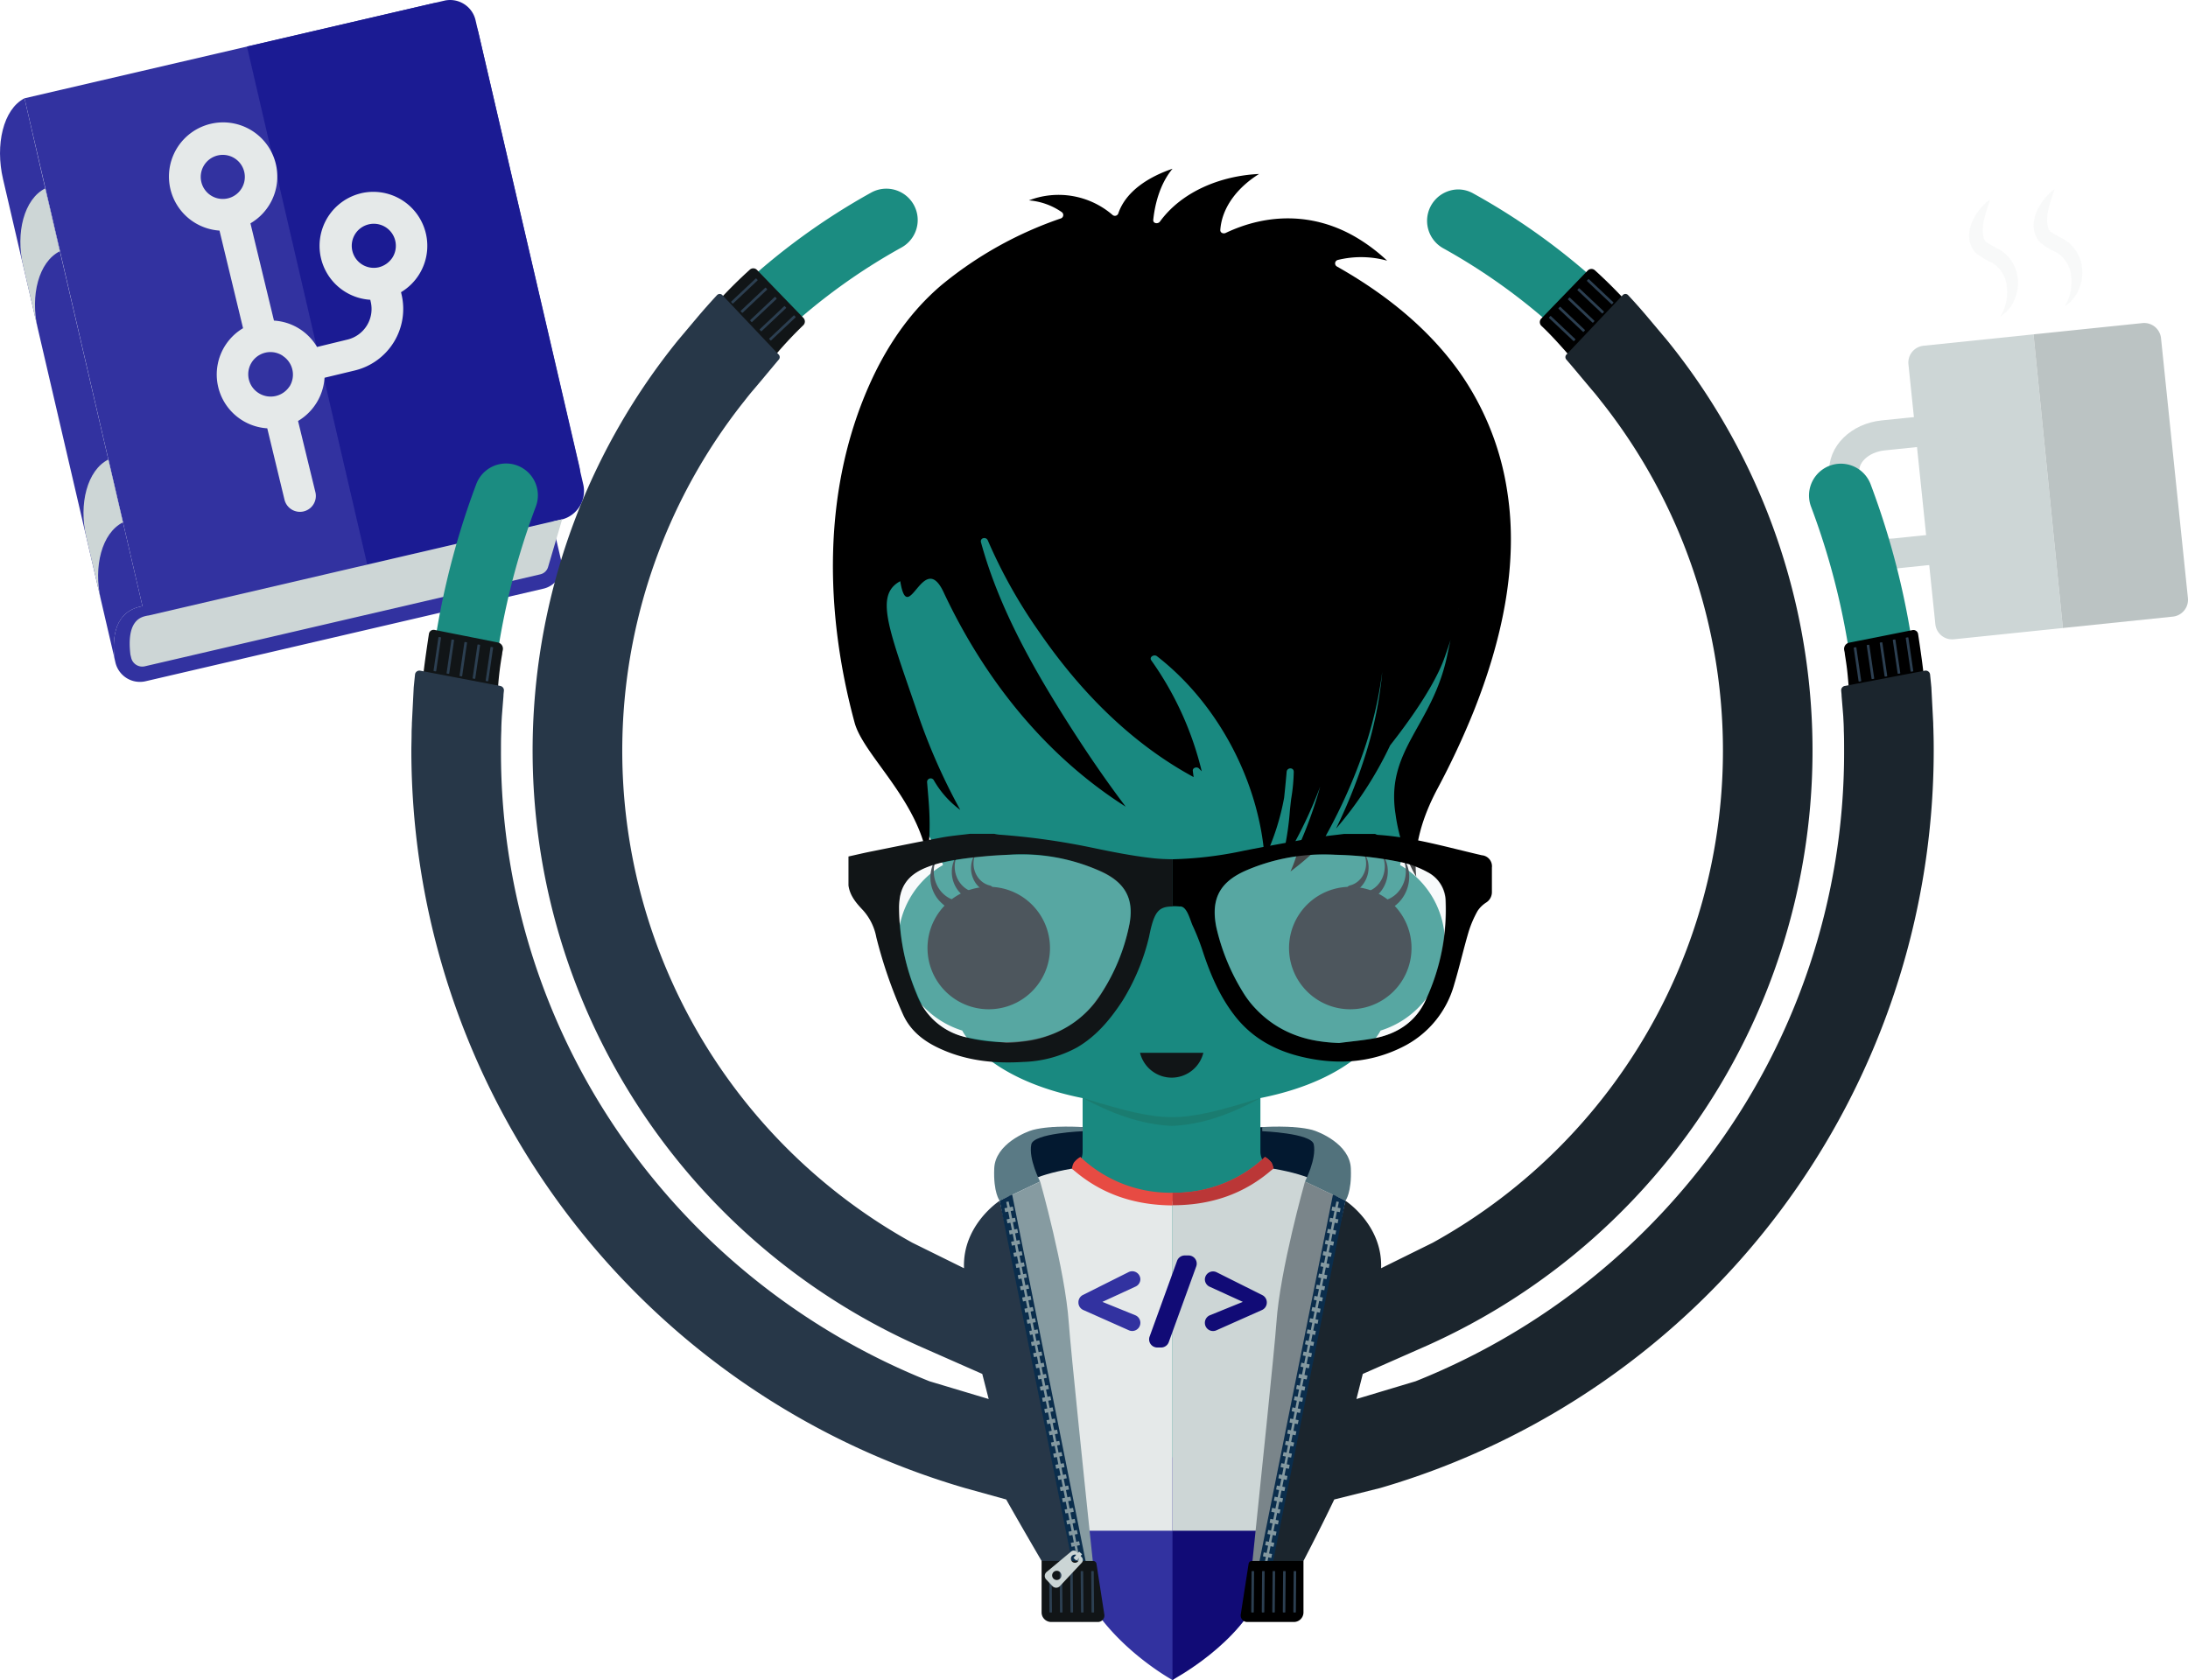 <svg xmlns="http://www.w3.org/2000/svg" xmlns:xlink="http://www.w3.org/1999/xlink" viewBox="0 0 535.89 411.59"><defs><style>.cls-1,.cls-6{fill:none;}.cls-2{clip-path:url(#clip-path);}.cls-3{clip-path:url(#clip-path-2);}.cls-4{fill:#cdd6d6;}.cls-5{fill:#bbc3c3;}.cls-6{stroke:#cdd6d6;stroke-miterlimit:10;stroke-width:7.38px;}.cls-7{fill:#3232a0;}.cls-8{fill:#1b1b93;}.cls-9{fill:#e5e9e9;}.cls-10{fill:#1b8c81;}.cls-11{fill:#111517;}.cls-12{fill:#2c3f51;}.cls-13{fill:#384875;}.cls-14{fill:#110b76;}.cls-15{fill:#031930;}.cls-16{fill:#198980;}.cls-17{fill:#ddd7c6;}.cls-18{fill:#fff;}.cls-19{fill:#0b161e;}.cls-20{fill:#1a7c70;}.cls-21{fill:#5a7a85;}.cls-22{fill:#e74b43;}.cls-23{fill:#198b80;}.cls-24{fill:#273748;}.cls-25{fill:#869ba1;}.cls-26{fill:#0a2d4c;}.cls-27{fill:#8499a0;}.cls-28{fill:#52727c;}.cls-29{fill:#1b252d;}.cls-30{fill:#7a858a;}.cls-31{fill:#2f3f35;}.cls-32{fill:#bb3737;}.cls-33{fill:#cbd5d5;}.cls-34{fill:#e7edf0;opacity:0.3;}.cls-35{opacity:0.26;}.cls-36{clip-path:url(#clip-path-3);}.cls-37{clip-path:url(#clip-path-4);}</style><clipPath id="clip-path"><rect class="cls-1" x="-1761.75" y="455.46" width="1923.19" height="828.4"></rect></clipPath><clipPath id="clip-path-2"><rect class="cls-1" x="-2613.82" y="434.9" width="1814.76" height="769.93" transform="translate(-3412.87 1639.72) rotate(180)"></rect></clipPath><clipPath id="clip-path-3"><rect class="cls-1" x="737.68" y="-177.44" width="383.68" height="383.68"></rect></clipPath><clipPath id="clip-path-4"><rect class="cls-1" x="1112.81" y="-177.44" width="583.08" height="383.68"></rect></clipPath><image id="image" width="3036" height="778"></image></defs><g id="Panel_Backgrounds" data-name="Panel Backgrounds"><g class="cls-2"><g class="cls-3"><image width="5000" height="3000" transform="translate(-1877.58 246.48) scale(0.41 0.41)"></image></g></g></g><g id="Learn_Git" data-name="Learn Git"><path class="cls-4" d="M471.11,84.7l26.94-2.79,7.19,71.94-26.68,2.76a4.14,4.14,0,0,1-4.55-3.7l-6.59-63.66A4.14,4.14,0,0,1,471.11,84.7Z"></path><path class="cls-5" d="M524.73,79.15a4.15,4.15,0,0,1,4.55,3.69l6.59,63.67a4.15,4.15,0,0,1-3.7,4.55l-26.93,2.79-7.19-71.94Z"></path><path class="cls-6" d="M479,104.83l-17.81,1.84c-5.69.59-9.93,4.72-9.46,9.23l1.3,12.58c.47,4.51,5.46,7.69,11.15,7.1L482,133.73"></path><path class="cls-7" d="M117.2,8.08l24.68,106.11a9.18,9.18,0,0,1-6.86,11l-.38.09,2.79,12a5.77,5.77,0,0,1-4.32,6.93L35.65,166.89a6.16,6.16,0,0,1-7.38-4.6l-.21-.91c-.63-5.2,0-11.67,6.83-12.88L6,24.08,105.66.9A9.6,9.6,0,0,1,117.2,8.08Z"></path><path class="cls-8" d="M60.49,11.4,89.94,138.29l47.54-11a7.19,7.19,0,0,0,5.37-8.63L116.47,4.94A6.39,6.39,0,0,0,108.8.17Z"></path><path class="cls-7" d="M.74,43.86,28.07,161.39c-.64-5.22,0-11.68,6.82-12.89L10.05,41.7,6,24.08C.77,26.75-1.21,35.49.74,43.86Z"></path><path class="cls-4" d="M35.47,163.23a2.79,2.79,0,0,1-3.34-2.09l-.19-.78c-1-8.35,2.55-9.17,3.88-9.48l.4-.08.11,0L137.69,127.2l-3.45,11.7a2.6,2.6,0,0,1-1.91,1.8Z"></path><path class="cls-4" d="M26.54,112.57c-5.2,2.59-7.28,10.93-5.43,18.88l3.58,15.39c-1.85-8,.23-16.28,5.43-18.88"></path><path class="cls-4" d="M11.08,46.15C5.88,48.75,3.8,57.09,5.65,65L9.23,80.43c-1.85-8,.23-16.29,5.43-18.88"></path><path class="cls-9" d="M88.38,47.36a13.24,13.24,0,0,0,2.31,26.08l.1.45a7.71,7.71,0,0,1-5.7,9.3h0L77.65,85A13.17,13.17,0,0,0,67.1,78.54L61.34,54.71a13.27,13.27,0,1,0-7.58,1.78L59.53,80.4a13.21,13.21,0,0,0,5.93,24.53l4.22,17.48a3.89,3.89,0,0,0,7.57-1.83h0L73,103.13a13.33,13.33,0,0,0,6.49-10.59l7.4-1.78a15.51,15.51,0,0,0,11.44-18.7l-.11-.48a13.23,13.23,0,0,0-9.87-24.22ZM49.31,44.58a5.4,5.4,0,1,1,2.38,3.33A5.4,5.4,0,0,1,49.31,44.58ZM71,94.54l0,.07h-.06a5.51,5.51,0,0,1-7.54,1.72,5.44,5.44,0,0,1,5.68-9.28l.09,0,0,.08A5.48,5.48,0,0,1,71,94.54ZM96.18,63a5.6,5.6,0,0,1-3.42,2.48A5.4,5.4,0,1,1,96.18,63Z"></path><path class="cls-10" d="M131.25,124.06a7.79,7.79,0,0,0-14.61-5.44,193.51,193.51,0,0,0-11.38,48.61c5,1.58,10.59,3.3,15.21,4.68A178.27,178.27,0,0,1,131.25,124.06Z"></path><path class="cls-11" d="M123,160.18c0-.33.1-.66.16-1a1.56,1.56,0,0,0-1.23-1.79l-15.51-3.08a1.16,1.16,0,0,0-1.37,1c-.33,2.14-1,6.66-1.3,9.33L122,168.1A74.86,74.86,0,0,1,123,160.18Z"></path><rect class="cls-12" x="106.8" y="156.04" width="0.65" height="8.44" rx="0.11" transform="translate(24.3 -13.81) rotate(8.32)"></rect><rect class="cls-12" x="109.99" y="156.64" width="0.65" height="8.44" rx="0.11" transform="translate(24.42 -14.26) rotate(8.32)"></rect><rect class="cls-12" x="113.17" y="157.26" width="0.65" height="8.44" rx="0.11" transform="translate(24.54 -14.72) rotate(8.32)"></rect><rect class="cls-12" x="116.36" y="157.86" width="0.65" height="8.44" rx="0.11" transform="translate(24.67 -15.17) rotate(8.32)"></rect><rect class="cls-12" x="119.55" y="158.47" width="0.65" height="8.44" rx="0.11" transform="translate(24.79 -15.63) rotate(8.32)"></rect><path class="cls-13" d="M187.61,83.25v0a.31.31,0,0,1,0-.44l5.68-5.36a.31.31,0,0,1,.44,0l0,0c.12.13.11.33.18.44l-5.68,5.36C187.93,83.38,187.73,83.38,187.61,83.25Z"></path><path class="cls-10" d="M220.8,60.63a7.68,7.68,0,0,0-7.43-13.45,163.06,163.06,0,0,0-32.53,23.73l11.47,10.3A146.8,146.8,0,0,1,220.8,60.63Z"></path><path class="cls-11" d="M196.77,77.88l-11.4-11.79a1.25,1.25,0,0,0-1.75,0c-2.31,2.09-4.58,4.31-6.82,6.7l13.27,14a94.92,94.92,0,0,1,6.65-7.09A1.27,1.27,0,0,0,196.77,77.88Z"></path><rect class="cls-12" x="191.29" y="76.13" width="0.65" height="8.44" rx="0.11" transform="translate(264.67 274.86) rotate(-133.33)"></rect><rect class="cls-12" x="188.96" y="73.86" width="0.65" height="8.44" rx="0.11" transform="translate(262.39 269.34) rotate(-133.33)"></rect><rect class="cls-12" x="186.63" y="71.6" width="0.65" height="8.44" rx="0.11" transform="translate(260.11 263.84) rotate(-133.33)"></rect><rect class="cls-12" x="184.3" y="69.34" width="0.65" height="8.44" rx="0.11" transform="translate(257.83 258.33) rotate(-133.33)"></rect><rect class="cls-12" x="181.98" y="67.08" width="0.65" height="8.44" rx="0.11" transform="translate(255.55 252.83) rotate(-133.33)"></rect><path class="cls-7" d="M287.17,343.54H254.7l10.49,45.92c6.9,13.79,21.53,21.84,22,22.13A160.48,160.48,0,0,0,307.8,391l11.86-47.43Z"></path><path class="cls-14" d="M287.17,343.54v68c.45-.29,16.7-8.89,22-22.13l10.49-45.92Z"></path><polygon class="cls-15" points="316.52 276.18 323.69 278.41 329.11 293.08 304.49 293.08 304.49 276.1 316.52 276.18"></polygon><polygon class="cls-15" points="257.84 276.18 250.67 278.41 245.25 293.08 269.87 293.08 269.87 276.1 257.84 276.18"></polygon><polygon class="cls-15" points="269.87 276.1 269.87 293.08 287.17 293.08 287.17 275.98 269.87 276.1"></polygon><path class="cls-16" d="M342.91,211.92s10.93-47.23,15.68-53.14L341.15,127.9l-108,1.45-26.63,14.09,9.61,39.49c.27,1.84,14.6,26.94,14.81,29a22,22,0,0,0-11,19.32,22.39,22.39,0,0,0,15.74,21.22s5.62,11.79,29.48,16.54v13.11a4.7,4.7,0,0,1-4.7,4.7l-6.07,1.59-6.26,33.44,2.15,2.89,14.6,16.44L279.54,357h14.8l14.59-15.87,5.4-6.35,4.81-20.09,6.59-23-12.33-4.95a4.69,4.69,0,0,1-4.7-4.7V269c23.82-4.75,29.43-16.53,29.43-16.53a22.4,22.4,0,0,0,15.76-21.22A22,22,0,0,0,342.91,211.92Z"></path><path class="cls-17" d="M355.57,198.28h0Z"></path><path class="cls-18" d="M248.21,210.39s0,0,0,0v.09l0,.14v0C248.23,210.52,248.22,210.46,248.21,210.39Z"></path><path class="cls-16" d="M320.11,221.64a15,15,0,1,1-4.39,10.61A15,15,0,0,1,320.11,221.64Z"></path><path class="cls-16" d="M252.77,242.86a15,15,0,1,1,4.39-10.61A15,15,0,0,1,252.77,242.86Z"></path><path class="cls-19" d="M330.72,247.25a15,15,0,1,0-10.61-4.39A14.95,14.95,0,0,0,330.72,247.25Z"></path><path class="cls-19" d="M242.16,217.25a15,15,0,1,0,10.61,4.39A14.95,14.95,0,0,0,242.16,217.25Z"></path><path class="cls-19" d="M239.3,208.55c-2,3.12-.36,7.58,3.2,8.39a.93.93,0,0,1,.67,1.15c-.71,1.84-3.18-.51-3.86-1.29a6.47,6.47,0,0,1,0-8.25Z"></path><path class="cls-19" d="M234.83,208.85c-2.31,3.6-.42,8.76,3.7,9.69a1.11,1.11,0,0,1,.78,1.34c-.82,2.13-3.68-.59-4.47-1.5a7.46,7.46,0,0,1,0-9.53Z"></path><path class="cls-19" d="M229.84,209.51c-2.63,4.13-.47,10,4.24,11.1a1.25,1.25,0,0,1,.89,1.53c-.91,2.44-4.24-.68-5.12-1.71a8.54,8.54,0,0,1,0-10.92Z"></path><path class="cls-1" d="M225.64,256c-3-6.09-3.48-12.37-3.82-18.75C227.66,238.35,230,249.84,225.64,256Z"></path><path class="cls-1" d="M225.64,256c-3-6.09-3.48-12.37-3.82-18.75C227.66,238.35,230,249.84,225.64,256Z"></path><path class="cls-19" d="M333.73,208.55c2.82,3.11,1.39,8.61-2.57,10.16a.94.94,0,1,1-.64-1.77c3.56-.81,5.2-5.27,3.21-8.39Z"></path><path class="cls-19" d="M338.2,208.85c3.27,3.58,1.61,10-3,11.75a1.1,1.1,0,1,1-.74-2.06c4.12-.93,6-6.09,3.71-9.69Z"></path><path class="cls-19" d="M343.18,209.51c3.77,4.22,1.84,11.36-3.4,13.45a1.24,1.24,0,0,1-1.65-.62,1.26,1.26,0,0,1,.81-1.73c4.72-1.06,6.88-7,4.24-11.1Z"></path><path class="cls-20" d="M265.22,269c20.33,6.15,23.13,6.29,43.48,0-6.72,3.66-13.95,6.54-21.74,6.82-7.78-.35-15-3.2-21.74-6.81Z"></path><path class="cls-9" d="M262.48,286.3c-19,3.26-15.55,10.51-15.55,10.51L263.05,375h24.12V294.27l-.78.08C278,295.16,262.48,286.3,262.48,286.3Z"></path><path class="cls-21" d="M252.59,280.34c.57-2.74,12.63-3.22,12.63-3.22v-1s-7.46-.56-12.23.68c-1.56.4-9.23,3.44-9.48,9.42s1.33,7.93,1.33,7.93l9.9-4.7S251.86,283.92,252.59,280.34Z"></path><path d="M369.18,120.54a68.45,68.45,0,0,0-11.51-29.09c-7.8-11.08-18.52-19.55-30.24-26.17a.87.87,0,0,1,.21-1.59,23.87,23.87,0,0,1,12.1.17,42.47,42.47,0,0,0-7.94-5.92c-10-5.73-21.21-5.81-31.61-.87-.54.25-1.36,0-1.31-.76.44-5.86,4.62-10.67,9.5-13.69-9.21.41-18.85,4.2-24.29,11.67-.45.62-1.72.51-1.63-.44.45-4.31,1.85-9.09,4.72-12.51-5.6,1.89-11.37,5.37-13.27,10.9a.88.88,0,0,1-1.45.39A20.23,20.23,0,0,0,252,49.09a16.33,16.33,0,0,1,8,2.84.88.88,0,0,1-.21,1.59,93.37,93.37,0,0,0-29.17,16.29c-7.83,6.64-13.56,15.16-17.71,24.51-11.53,25.92-10.91,55.74-3.6,82.71,2.14,7.93,15.54,18.83,17.86,33.5,1-8.71.31-13.51-.11-19a.88.88,0,0,1,1.62-.44,23.4,23.4,0,0,0,6.51,7.32,147,147,0,0,1-10.81-24.77c-6.87-20-10.09-27.92-3.89-31.26.74-.39-.13-.84,0,0h0c1.92,11.71,5.62-8,10.63,2.72,9.94,21.18,24.78,39.94,44.59,52.52-4.75-6.27-9.21-12.8-13.44-19.41-9-14.09-17.57-29.11-22-45.34-.31-1.11,1.27-1.48,1.68-.46a124.53,124.53,0,0,0,12.57,22.4c9.89,14.39,22.39,27.2,37.83,35.56-.07-.5-.14-1-.2-1.51-.11-.79,1-1.1,1.48-.62l.7.71A78.61,78.61,0,0,0,282,161.81c-.64-.87.66-1.6,1.37-1.05,14.93,11.58,25,30.67,26.37,49.5a59.68,59.68,0,0,0,4.77-14.82c.23-2.11.43-4.23.62-6.36.09-1.1,1.75-1.14,1.74,0a44.28,44.28,0,0,1-.64,6.67c-.11.91-.2,1.8-.3,2.71a70.18,70.18,0,0,1-1.37,9.66l2.19-1.1a108.51,108.51,0,0,0,6.58-14.28A105.19,105.19,0,0,1,318,207.49a.82.82,0,0,1,0,.49,34.27,34.27,0,0,1-1.94,5.52,69.33,69.33,0,0,0,8-7,11.28,11.28,0,0,1,.95-2.28,131.29,131.29,0,0,0,8.89-19.94,99.24,99.24,0,0,0,4.65-19.73,97.87,97.87,0,0,1-4,20A130.26,130.26,0,0,1,327.22,203a90.54,90.54,0,0,0,13.23-20.35c.16-.33,10.07-12.33,13.34-21.51,2.7-7.59,3.12-10,3.39-12.18-.24,2.19-1.07,3.57-2.71,11.51-3.57,17.34-15.17,23.2-12.67,39,.62,4.72,2.48,11.12,5.07,15.31-.78-7.46,1.62-14.78,5.1-21.38a195.22,195.22,0,0,0,9-19.22C367.65,157.37,372,138.7,369.18,120.54Z"></path><path class="cls-22" d="M311.42,284.84a5.15,5.15,0,0,0-1.6-1.41,32,32,0,0,1-22.62,8.76h0a32,32,0,0,1-22.59-8.76,5.23,5.23,0,0,0-1.61,1.41,3.91,3.91,0,0,0-.45,1.46c7.19,6.38,15.54,8.94,24.65,9h0c9.11,0,17.47-2.58,24.67-9A3.79,3.79,0,0,0,311.42,284.84Z"></path><path class="cls-10" d="M118.36,183.49c0-1.32,0-2.64,0-4H103.79c0,1.31-.06,2.63-.06,4a182.83,182.83,0,0,0,151,180V348.66A168.23,168.23,0,0,1,118.36,183.49Z"></path><path class="cls-10" d="M235.26,313.84A140.06,140.06,0,0,1,180.15,92.46H161.52a154.68,154.68,0,0,0,88.36,241.32Z"></path><path class="cls-23" d="M119.1,183.9c0-2.92.08-5.81.23-8.69l-14.65-2.59c-.22,3.73-.34,7.49-.34,11.28A184.54,184.54,0,0,0,240.58,362V346.67A169.81,169.81,0,0,1,119.1,183.9Z"></path><path class="cls-24" d="M236.11,310.69l-12.66-6.25A137.74,137.74,0,0,1,182,98.62l.19-.23c.78-1,1.56-2,2.36-2.91l2.19-2.6c1.26-1.52,2.63-3.15,4-4.79a.89.89,0,0,0,0-1.2l-13.82-14.6a.9.9,0,0,0-1.3,0c-1.63,1.76-3.26,3.59-4.89,5.52l-4.55,5.41-.24.29a159.71,159.71,0,0,0,59,246.17l15.64,6.9,1.57,6.15-14.5-4.35a167.83,167.83,0,0,1-71.28-54.19A164.67,164.67,0,0,1,122.7,183.9c0-1.61,0-3.25.08-4.92,0-1.18.07-2.38.14-3.58l.39-4.88c0-.47.07-.91.11-1.33a1.07,1.07,0,0,0-.87-1.14l-19.64-3.75a1.07,1.07,0,0,0-1.26.95c-.1.92-.2,1.94-.32,3.13l-.45,8.77c0,.79-.07,1.59-.07,2.37,0,1.46-.06,2.92-.06,4.38A188.33,188.33,0,0,0,236.28,364.52l10.16,2.82c3.44,6.12,8.67,15.05,8.67,15.05l11.39,5.14-21.66-93.37S235.68,300.08,236.11,310.69Z"></path><path class="cls-25" d="M261.77,324.05c-.89-13-7-34.59-7-34.59l-9.9,4.7,6.08,19.51,12.63,72.12H268C265.84,365.31,262.2,330.26,261.77,324.05Z"></path><polygon class="cls-26" points="247.9 292.64 244.84 294.16 262.65 383.03 266.01 383.03 247.9 292.64"></polygon><polygon class="cls-27" points="264.33 381.4 264.14 380.44 263.78 378.67 263.59 377.71 263.24 375.93 263.05 374.96 262.7 373.2 262.51 372.23 262.17 370.53 261.98 369.56 261.62 367.76 261.43 366.8 261.08 365.03 260.89 364.07 260.53 362.29 260.34 361.32 259.99 359.56 259.8 358.59 259.45 356.82 259.26 355.86 258.91 354.09 258.72 353.13 258.37 351.35 258.19 350.38 257.83 348.62 257.63 347.65 257.28 345.88 257.09 344.92 256.74 343.14 256.55 342.19 256.2 340.41 256.01 339.45 255.66 337.68 255.47 336.72 255.12 334.95 254.92 333.98 254.57 332.2 254.38 331.24 254.03 329.47 253.84 328.5 253.5 326.8 253.32 325.83 252.96 324.04 252.77 323.08 252.42 321.31 252.23 320.34 251.88 318.56 251.69 317.61 251.33 315.83 251.14 314.87 250.79 313.1 250.6 312.14 250.25 310.36 250.06 309.39 249.71 307.63 249.52 306.66 249.17 304.89 248.97 303.93 248.62 302.15 248.43 301.2 248.08 299.42 247.89 298.46 247.54 296.69 247.04 294.33 246.44 294.45 246.93 296.81 247.28 298.58 247.47 299.54 247.84 301.32 248.03 302.27 248.38 304.05 248.57 305.01 248.91 306.79 249.1 307.75 249.45 309.52 249.64 310.48 249.99 312.26 250.19 313.22 250.54 314.99 250.74 315.95 251.09 317.72 251.27 318.69 251.63 320.46 251.81 321.43 252.16 323.2 252.37 324.16 252.71 325.94 252.9 326.91 253.24 328.62 253.44 329.59 253.79 331.36 253.98 332.32 254.33 334.1 254.52 335.05 254.87 336.84 255.06 337.8 255.41 339.57 255.6 340.53 255.96 342.31 256.15 343.26 256.5 345.04 256.69 346 257.04 347.77 257.23 348.74 257.58 350.51 257.77 351.47 258.12 353.25 258.31 354.2 258.67 355.98 258.86 356.94 259.21 358.71 259.4 359.68 259.75 361.44 259.94 362.41 260.29 364.19 260.49 365.15 260.84 366.92 261.03 367.88 261.38 369.68 261.58 370.64 261.92 372.35 262.11 373.31 262.46 375.08 262.65 376.04 263 377.82 263.19 378.79 263.54 380.56 263.74 381.52 264.03 383.03 264.65 383.03 264.33 381.4"></polygon><polygon class="cls-27" points="252.6 318.42 251.88 318.56 251.27 318.69 250.55 318.83 250.36 317.87 251.09 317.72 251.69 317.61 252.41 317.46 252.6 318.42"></polygon><polygon class="cls-27" points="252.06 315.69 251.33 315.83 250.74 315.95 250.01 316.09 249.82 315.13 250.54 314.99 251.14 314.87 251.87 314.73 252.06 315.69"></polygon><polygon class="cls-27" points="251.51 312.95 250.79 313.1 250.19 313.22 249.47 313.36 249.27 312.4 249.99 312.26 250.6 312.14 251.32 312 251.51 312.95"></polygon><polygon class="cls-27" points="250.97 310.22 250.25 310.36 249.64 310.48 248.92 310.63 248.73 309.67 249.45 309.52 250.06 309.39 250.78 309.25 250.97 310.22"></polygon><polygon class="cls-27" points="250.43 307.49 249.71 307.63 249.1 307.75 248.38 307.89 248.19 306.93 248.91 306.79 249.52 306.66 250.23 306.52 250.43 307.49"></polygon><polygon class="cls-27" points="249.88 304.74 249.17 304.89 248.57 305.01 247.83 305.16 247.64 304.19 248.38 304.05 248.97 303.93 249.69 303.79 249.88 304.74"></polygon><polygon class="cls-27" points="249.34 302.01 248.62 302.15 248.03 302.27 247.29 302.43 247.1 301.46 247.84 301.32 248.43 301.2 249.15 301.05 249.34 302.01"></polygon><polygon class="cls-27" points="248.79 299.28 248.08 299.42 247.47 299.54 246.75 299.68 246.55 298.72 247.28 298.58 247.89 298.46 248.6 298.32 248.79 299.28"></polygon><polygon class="cls-27" points="248.25 296.55 247.54 296.69 246.93 296.81 246.2 296.95 246.01 295.99 246.74 295.85 247.35 295.73 248.06 295.59 248.25 296.55"></polygon><polygon class="cls-27" points="253.69 323.9 252.96 324.04 252.37 324.16 251.64 324.3 251.45 323.34 252.16 323.2 252.77 323.08 253.5 322.93 253.69 323.9"></polygon><polygon class="cls-27" points="253.15 321.15 252.42 321.31 251.81 321.43 251.1 321.57 250.91 320.6 251.63 320.46 252.23 320.34 252.95 320.19 253.15 321.15"></polygon><polygon class="cls-27" points="261.27 362.14 260.53 362.29 259.94 362.41 259.22 362.56 259.03 361.59 259.75 361.44 260.34 361.32 261.08 361.18 261.27 362.14"></polygon><polygon class="cls-27" points="260.73 359.41 259.99 359.56 259.4 359.68 258.68 359.82 258.49 358.86 259.21 358.71 259.8 358.59 260.54 358.45 260.73 359.41"></polygon><polygon class="cls-27" points="260.19 356.68 259.45 356.82 258.86 356.94 258.14 357.08 257.95 356.12 258.67 355.98 259.26 355.86 259.99 355.72 260.19 356.68"></polygon><polygon class="cls-27" points="259.63 353.94 258.91 354.09 258.31 354.2 257.59 354.35 257.4 353.39 258.12 353.25 258.72 353.13 259.44 352.99 259.63 353.94"></polygon><polygon class="cls-27" points="259.1 351.21 258.37 351.35 257.77 351.47 257.05 351.61 256.86 350.66 257.58 350.51 258.19 350.38 258.91 350.24 259.1 351.21"></polygon><polygon class="cls-27" points="258.54 348.48 257.83 348.62 257.23 348.74 256.51 348.88 256.31 347.92 257.04 347.77 257.63 347.65 258.36 347.51 258.54 348.48"></polygon><polygon class="cls-27" points="258 345.73 257.28 345.88 256.69 346 255.96 346.15 255.77 345.18 256.5 345.04 257.09 344.92 257.81 344.77 258 345.73"></polygon><polygon class="cls-27" points="257.46 343 256.74 343.14 256.15 343.26 255.42 343.42 255.23 342.45 255.96 342.31 256.55 342.19 257.26 342.04 257.46 343"></polygon><polygon class="cls-27" points="256.91 340.27 256.2 340.41 255.6 340.53 254.87 340.67 254.68 339.71 255.41 339.57 256.01 339.45 256.72 339.31 256.91 340.27"></polygon><polygon class="cls-27" points="256.37 337.53 255.66 337.68 255.06 337.8 254.33 337.94 254.14 336.98 254.87 336.84 255.47 336.72 256.18 336.58 256.37 337.53"></polygon><polygon class="cls-27" points="255.82 334.8 255.12 334.95 254.52 335.05 253.79 335.2 253.59 334.25 254.33 334.1 254.92 333.98 255.63 333.83 255.82 334.8"></polygon><polygon class="cls-27" points="255.28 332.07 254.57 332.2 253.98 332.32 253.24 332.47 253.04 331.51 253.79 331.36 254.38 331.24 255.09 331.1 255.28 332.07"></polygon><polygon class="cls-27" points="254.74 329.32 254.03 329.47 253.44 329.59 252.69 329.74 252.51 328.77 253.24 328.62 253.84 328.5 254.54 328.36 254.74 329.32"></polygon><polygon class="cls-27" points="254.32 326.64 253.5 326.8 252.9 326.91 252.28 327.04 252.09 326.07 252.71 325.94 253.32 325.83 254.13 325.67 254.32 326.64"></polygon><polygon class="cls-27" points="262.36 367.62 261.62 367.76 261.03 367.88 260.31 368.02 260.12 367.06 260.84 366.92 261.43 366.8 262.17 366.65 262.36 367.62"></polygon><polygon class="cls-27" points="261.82 364.89 261.08 365.03 260.49 365.15 259.77 365.29 259.58 364.33 260.29 364.19 260.89 364.07 261.63 363.92 261.82 364.89"></polygon><polygon class="cls-27" points="264.5 378.52 263.78 378.67 263.19 378.79 262.45 378.93 262.26 377.97 263 377.82 263.59 377.71 264.3 377.56 264.5 378.52"></polygon><polygon class="cls-27" points="263.95 375.79 263.24 375.93 262.65 376.04 261.9 376.19 261.71 375.23 262.46 375.08 263.05 374.96 263.76 374.82 263.95 375.79"></polygon><polygon class="cls-27" points="263.41 373.06 262.7 373.2 262.11 373.31 261.36 373.46 261.17 372.5 261.92 372.35 262.51 372.23 263.22 372.09 263.41 373.06"></polygon><polygon class="cls-27" points="263 370.36 262.17 370.53 261.58 370.64 260.95 370.76 260.75 369.8 261.38 369.68 261.98 369.56 262.8 369.39 263 370.36"></polygon><path class="cls-4" d="M311.88,286.3c19,3.26,15.55,10.51,15.55,10.51L311.32,375H287.19V294.27l.79.08C296.33,295.16,311.88,286.3,311.88,286.3Z"></path><path class="cls-28" d="M321.77,280.34c-.56-2.74-12.62-3.22-12.62-3.22v-1s7.45-.56,12.23.68c1.55.4,9.22,3.44,9.47,9.42s-1.32,7.93-1.32,7.93l-9.91-4.7S322.5,283.92,321.77,280.34Z"></path><path class="cls-10" d="M456,183.49a171.2,171.2,0,0,0-1.13-19.59l14.54-1.58a185,185,0,0,1,1.21,21.17,182.83,182.83,0,0,1-151,180V348.66A168.24,168.24,0,0,0,456,183.49Z"></path><path class="cls-10" d="M339.11,313.84A140.06,140.06,0,0,0,382.67,80.48l10.92-9.81a154.68,154.68,0,0,1-69.11,263.11Z"></path><path class="cls-23" d="M455.27,183.9c0-2.92-.08-5.81-.23-8.69l14.64-2.59q.35,5.59.34,11.28A184.54,184.54,0,0,1,333.78,362V346.67A169.8,169.8,0,0,0,455.27,183.9Z"></path><path class="cls-10" d="M443.56,124.11a7.79,7.79,0,1,1,14.61-5.44,193.52,193.52,0,0,1,11.39,48.61c-5,1.57-10.59,3.3-15.21,4.68A178.11,178.11,0,0,0,443.56,124.11Z"></path><path d="M451.84,160.22c0-.33-.11-.66-.16-1a1.55,1.55,0,0,1,1.22-1.78l15.51-3.08a1.16,1.16,0,0,1,1.38,1c.33,2.14,1,6.66,1.29,9.32l-18.3,3.49C452.46,164.3,452.34,163.35,451.84,160.22Z"></path><rect class="cls-12" x="467.37" y="156.08" width="0.65" height="8.44" rx="0.11" transform="translate(953.65 251.28) rotate(171.68)"></rect><rect class="cls-12" x="464.18" y="156.69" width="0.65" height="8.44" rx="0.11" transform="translate(947.39 252.94) rotate(171.69)"></rect><rect class="cls-12" x="460.99" y="157.3" width="0.65" height="8.44" rx="0.11" transform="translate(941.14 254.62) rotate(171.68)"></rect><rect class="cls-12" x="457.8" y="157.9" width="0.65" height="8.44" rx="0.11" transform="translate(934.88 256.28) rotate(171.68)"></rect><rect class="cls-12" x="454.62" y="158.51" width="0.65" height="8.44" rx="0.11" transform="translate(928.64 257.95) rotate(171.68)"></rect><path class="cls-13" d="M386.63,83.42h0a.3.3,0,0,0,0-.44L381,77.61a.31.31,0,0,0-.44,0l0,0c-.12.12-.11.32-.18.44L386,83.44C386.31,83.56,386.51,83.55,386.63,83.42Z"></path><path class="cls-10" d="M353.44,60.8a7.69,7.69,0,0,1,3.76-14.39,7.53,7.53,0,0,1,3.67,1A162.63,162.63,0,0,1,393.4,71.08l-11.47,10.3A147.64,147.64,0,0,0,353.44,60.8Z"></path><path d="M377.48,78.05l11.39-11.78a1.26,1.26,0,0,1,1.75-.06c2.32,2.1,4.58,4.32,6.82,6.7l-13.26,14c-2.22-2.55-4.53-5.09-6.66-7.09A1.26,1.26,0,0,1,377.48,78.05Z"></path><rect class="cls-12" x="382.31" y="76.3" width="0.65" height="8.44" rx="0.11" transform="translate(61.48 303.57) rotate(-46.67)"></rect><rect class="cls-12" x="384.63" y="74.04" width="0.65" height="8.44" rx="0.11" transform="translate(63.86 304.55) rotate(-46.67)"></rect><rect class="cls-12" x="386.96" y="71.78" width="0.65" height="8.44" rx="0.11" transform="translate(66.23 305.54) rotate(-46.67)"></rect><rect class="cls-12" x="389.29" y="69.51" width="0.65" height="8.44" rx="0.11" transform="translate(68.61 306.52) rotate(-46.67)"></rect><rect class="cls-12" x="391.61" y="67.26" width="0.65" height="8.44" rx="0.11" transform="translate(70.98 307.5) rotate(-46.67)"></rect><path class="cls-29" d="M338.26,310.69l12.65-6.25a137.74,137.74,0,0,0,41.5-205.82l-.19-.23c-.77-1-1.56-2-2.36-2.91l-2.18-2.6c-1.27-1.52-2.63-3.15-4.05-4.79a.91.91,0,0,1,0-1.2l13.82-14.6a.9.9,0,0,1,1.3,0c1.64,1.76,3.27,3.59,4.89,5.52l4.55,5.41.24.29a159.7,159.7,0,0,1-59,246.17l-15.65,6.9-1.56,6.15,14.49-4.35A167.86,167.86,0,0,0,418,284.19,164.72,164.72,0,0,0,451.66,183.9c0-1.61,0-3.25-.07-4.92,0-1.18-.08-2.38-.14-3.58l-.4-4.88c0-.47-.07-.91-.1-1.33a1.06,1.06,0,0,1,.87-1.14l19.63-3.75a1.08,1.08,0,0,1,1.27.95c.09.92.2,1.94.31,3.13l.46,8.77c0,.79.06,1.59.06,2.37.05,1.46.06,2.92.06,4.38A188.32,188.32,0,0,1,338.09,364.52l-11.3,2.82c-3.44,7.21-7.54,15.05-7.54,15.05l-10.55,1.55,20.83-89.78S338.69,300.08,338.26,310.69Z"></path><path class="cls-30" d="M329.53,294.16l-9.91-4.7s-6.13,21.62-7,34.59c-.42,6.12-4,40.29-6.12,60.87H311l12.47-71.25Z"></path><polygon class="cls-26" points="329.53 294.16 326.47 292.64 308.31 383.26 311.67 383.26 329.53 294.16"></polygon><polygon class="cls-27" points="327.32 294.33 326.83 296.69 326.48 298.46 326.29 299.42 325.94 301.2 325.75 302.15 325.4 303.93 325.19 304.89 324.85 306.66 324.66 307.63 324.31 309.39 324.12 310.36 323.77 312.14 323.58 313.1 323.23 314.87 323.04 315.83 322.68 317.61 322.49 318.56 322.13 320.34 321.95 321.31 321.6 323.08 321.41 324.04 321.05 325.83 320.86 326.8 320.52 328.5 320.33 329.47 319.98 331.24 319.79 332.2 319.44 333.98 319.24 334.95 318.89 336.72 318.7 337.68 318.35 339.45 318.16 340.41 317.81 342.19 317.62 343.14 317.27 344.92 317.08 345.88 316.73 347.65 316.53 348.62 316.18 350.38 315.99 351.35 315.64 353.13 315.45 354.09 315.1 355.86 314.91 356.82 314.56 358.59 314.37 359.56 314.02 361.32 313.83 362.29 313.47 364.07 313.28 365.03 312.93 366.8 312.74 367.76 312.38 369.56 312.19 370.53 311.86 372.23 311.67 373.2 311.31 374.96 311.13 375.93 310.78 377.71 310.59 378.67 310.23 380.44 310.04 381.4 309.69 383.17 309.67 383.26 310.29 383.26 310.63 381.52 310.83 380.56 311.18 378.79 311.37 377.82 311.72 376.04 311.91 375.08 312.26 373.31 312.45 372.35 312.79 370.64 312.99 369.68 313.33 367.88 313.52 366.92 313.87 365.15 314.07 364.19 314.42 362.41 314.61 361.44 314.96 359.68 315.15 358.71 315.5 356.94 315.69 355.98 316.05 354.2 316.24 353.25 316.59 351.47 316.79 350.51 317.13 348.74 317.32 347.77 317.67 346 317.86 345.04 318.21 343.26 318.4 342.31 318.76 340.53 318.95 339.57 319.31 337.8 319.5 336.84 319.84 335.05 320.03 334.1 320.38 332.32 320.57 331.36 320.92 329.59 321.12 328.62 321.46 326.91 321.65 325.94 322 324.16 322.2 323.2 322.55 321.43 322.74 320.46 323.09 318.69 323.28 317.72 323.63 315.95 323.82 314.99 324.17 313.22 324.37 312.26 324.72 310.48 324.91 309.52 325.26 307.75 325.45 306.79 325.8 305.01 325.99 304.05 326.34 302.27 326.53 301.32 326.89 299.54 327.08 298.58 327.43 296.81 327.92 294.45 327.32 294.33"></polygon><polygon class="cls-27" points="321.76 318.42 322.49 318.56 323.09 318.69 323.81 318.83 324 317.87 323.28 317.72 322.68 317.61 321.95 317.46 321.76 318.42"></polygon><polygon class="cls-27" points="322.3 315.69 323.04 315.83 323.63 315.95 324.35 316.09 324.54 315.13 323.82 314.99 323.23 314.87 322.49 314.73 322.3 315.69"></polygon><polygon class="cls-27" points="322.86 312.95 323.58 313.1 324.17 313.22 324.89 313.36 325.09 312.4 324.37 312.26 323.77 312.14 323.05 312 322.86 312.95"></polygon><polygon class="cls-27" points="323.4 310.22 324.12 310.36 324.72 310.48 325.44 310.63 325.63 309.67 324.91 309.52 324.31 309.39 323.58 309.25 323.4 310.22"></polygon><polygon class="cls-27" points="323.94 307.49 324.66 307.63 325.26 307.75 325.98 307.89 326.17 306.93 325.45 306.79 324.85 306.66 324.13 306.52 323.94 307.49"></polygon><polygon class="cls-27" points="324.49 304.74 325.2 304.89 325.8 305.01 326.53 305.16 326.72 304.19 325.99 304.05 325.4 303.93 324.68 303.79 324.49 304.74"></polygon><polygon class="cls-27" points="325.02 302.01 325.75 302.15 326.34 302.27 327.07 302.43 327.26 301.46 326.53 301.32 325.94 301.2 325.22 301.05 325.02 302.01"></polygon><polygon class="cls-27" points="325.58 299.28 326.29 299.42 326.89 299.54 327.61 299.68 327.81 298.72 327.08 298.58 326.48 298.46 325.77 298.32 325.58 299.28"></polygon><polygon class="cls-27" points="326.12 296.55 326.83 296.69 327.43 296.81 328.16 296.95 328.35 295.99 327.62 295.85 327.02 295.73 326.31 295.59 326.12 296.55"></polygon><polygon class="cls-27" points="320.67 323.9 321.41 324.04 322 324.16 322.72 324.3 322.91 323.34 322.2 323.2 321.6 323.08 320.86 322.93 320.67 323.9"></polygon><polygon class="cls-27" points="321.21 321.15 321.95 321.31 322.55 321.43 323.26 321.57 323.45 320.6 322.74 320.46 322.13 320.34 321.41 320.19 321.21 321.15"></polygon><polygon class="cls-27" points="313.1 362.14 313.83 362.29 314.42 362.41 315.15 362.56 315.33 361.59 314.61 361.44 314.02 361.32 313.29 361.18 313.1 362.14"></polygon><polygon class="cls-27" points="313.64 359.41 314.37 359.56 314.96 359.68 315.69 359.82 315.87 358.86 315.15 358.71 314.56 358.59 313.83 358.45 313.64 359.41"></polygon><polygon class="cls-27" points="314.18 356.68 314.91 356.82 315.5 356.94 316.22 357.08 316.42 356.12 315.69 355.98 315.1 355.86 314.38 355.72 314.18 356.68"></polygon><polygon class="cls-27" points="314.73 353.94 315.45 354.09 316.05 354.2 316.77 354.35 316.97 353.39 316.24 353.25 315.64 353.13 314.92 352.99 314.73 353.94"></polygon><polygon class="cls-27" points="315.27 351.21 315.99 351.35 316.59 351.47 317.32 351.61 317.51 350.66 316.79 350.51 316.18 350.38 315.46 350.24 315.27 351.21"></polygon><polygon class="cls-27" points="315.82 348.48 316.53 348.62 317.13 348.74 317.86 348.88 318.06 347.92 317.32 347.77 316.73 347.65 316.01 347.51 315.82 348.48"></polygon><polygon class="cls-27" points="316.36 345.73 317.08 345.88 317.67 346 318.41 346.15 318.6 345.18 317.86 345.04 317.27 344.92 316.55 344.77 316.36 345.73"></polygon><polygon class="cls-27" points="316.9 343 317.62 343.14 318.21 343.26 318.95 343.42 319.14 342.45 318.4 342.31 317.81 342.19 317.1 342.04 316.9 343"></polygon><polygon class="cls-27" points="317.45 340.27 318.16 340.41 318.76 340.53 319.5 340.67 319.69 339.71 318.95 339.57 318.35 339.45 317.64 339.31 317.45 340.27"></polygon><polygon class="cls-27" points="317.99 337.53 318.7 337.68 319.3 337.8 320.04 337.94 320.23 336.98 319.5 336.84 318.89 336.72 318.18 336.58 317.99 337.53"></polygon><polygon class="cls-27" points="318.54 334.8 319.24 334.95 319.84 335.05 320.58 335.2 320.78 334.25 320.03 334.1 319.44 333.98 318.73 333.83 318.54 334.8"></polygon><polygon class="cls-27" points="319.08 332.07 319.79 332.2 320.38 332.32 321.13 332.47 321.32 331.51 320.57 331.36 319.98 331.24 319.27 331.1 319.08 332.07"></polygon><polygon class="cls-27" points="319.62 329.32 320.33 329.47 320.92 329.59 321.67 329.74 321.86 328.77 321.12 328.62 320.52 328.5 319.82 328.36 319.62 329.32"></polygon><polygon class="cls-27" points="320.04 326.64 320.86 326.8 321.46 326.91 322.09 327.04 322.28 326.07 321.65 325.94 321.05 325.83 320.23 325.67 320.04 326.64"></polygon><polygon class="cls-27" points="312.01 367.62 312.74 367.76 313.33 367.88 314.05 368.02 314.25 367.06 313.52 366.92 312.93 366.8 312.2 366.65 312.01 367.62"></polygon><polygon class="cls-27" points="312.55 364.89 313.28 365.03 313.87 365.15 314.59 365.29 314.79 364.33 314.07 364.19 313.47 364.07 312.74 363.92 312.55 364.89"></polygon><polygon class="cls-27" points="309.32 381.26 310.04 381.4 310.63 381.52 311.37 381.67 311.56 380.7 310.83 380.56 310.23 380.44 309.51 380.3 309.32 381.26"></polygon><polygon class="cls-27" points="309.87 378.52 310.59 378.67 311.18 378.79 311.91 378.93 312.1 377.97 311.37 377.82 310.78 377.71 310.07 377.56 309.87 378.52"></polygon><polygon class="cls-27" points="310.42 375.79 311.13 375.93 311.72 376.04 312.46 376.19 312.65 375.23 311.91 375.08 311.31 374.96 310.61 374.82 310.42 375.79"></polygon><polygon class="cls-27" points="310.96 373.06 311.67 373.2 312.26 373.31 313 373.46 313.19 372.5 312.45 372.35 311.86 372.23 311.14 372.09 310.96 373.06"></polygon><polygon class="cls-27" points="311.37 370.36 312.19 370.53 312.79 370.64 313.41 370.76 313.61 369.8 312.99 369.68 312.38 369.56 311.57 369.39 311.37 370.36"></polygon><path class="cls-31" d="M264.85,397.18l-1.16-.87a.24.24,0,0,1-.06-.33l1.62-2.19,1.55,1.15-1.61,2.18A.25.25,0,0,1,264.85,397.18Z"></path><path class="cls-32" d="M311.42,284.84a5.15,5.15,0,0,0-1.6-1.41,32,32,0,0,1-22.62,8.76h0v3.07h0c9.11,0,17.47-2.58,24.67-9A3.79,3.79,0,0,0,311.42,284.84Z"></path><path class="cls-11" d="M257.46,397.35H268.9a1.59,1.59,0,0,0,1.56-1.92l-1.91-12.33a.83.83,0,0,0-.82-.71H255.11V395A2.35,2.35,0,0,0,257.46,397.35Z"></path><rect class="cls-12" x="256.97" y="384.9" width="0.62" height="10.15" rx="0.11" transform="translate(517.64 777.9) rotate(179.55)"></rect><rect class="cls-12" x="259.54" y="384.9" width="0.62" height="10.15" rx="0.11" transform="translate(522.79 777.88) rotate(179.55)"></rect><rect class="cls-12" x="262.12" y="384.9" width="0.62" height="10.15" rx="0.11" transform="translate(527.95 777.86) rotate(179.55)"></rect><rect class="cls-12" x="264.7" y="384.9" width="0.62" height="10.15" rx="0.11" transform="translate(533.1 777.84) rotate(179.55)"></rect><rect class="cls-12" x="267.27" y="384.9" width="0.62" height="10.15" rx="0.11" transform="translate(538.25 777.82) rotate(179.55)"></rect><path d="M316.91,397.35H305.47a1.6,1.6,0,0,1-1.57-1.92l1.91-12.33a.83.83,0,0,1,.83-.71h12.61V395A2.35,2.35,0,0,1,316.91,397.35Z"></path><rect class="cls-12" x="316.78" y="384.9" width="0.62" height="10.15" rx="0.11" transform="translate(3.1 -2.5) rotate(0.45)"></rect><rect class="cls-12" x="314.2" y="384.9" width="0.62" height="10.15" rx="0.11" transform="translate(3.1 -2.48) rotate(0.45)"></rect><rect class="cls-12" x="311.62" y="384.9" width="0.62" height="10.15" rx="0.11" transform="translate(3.1 -2.46) rotate(0.45)"></rect><rect class="cls-12" x="309.05" y="384.9" width="0.62" height="10.15" rx="0.11" transform="translate(3.1 -2.44) rotate(0.45)"></rect><rect class="cls-12" x="306.47" y="384.9" width="0.62" height="10.15" rx="0.11" transform="translate(3.1 -2.42) rotate(0.45)"></rect><path class="cls-33" d="M265,382.78a1,1,0,0,0-.07-1.32l-1.2-1.27a1,1,0,0,0-1.31-.16l-6,5a1.27,1.27,0,0,0-.23,1.86l1.61,1.71a1.27,1.27,0,0,0,1.87-.12Zm-1-1.63a1,1,0,0,1-.05,1.44,1,1,0,1,1,.05-1.44ZM258,386.71a1.13,1.13,0,1,1,1.6.05A1.13,1.13,0,0,1,258,386.71Z"></path><polygon class="cls-33" points="265.03 380.77 264.54 381.31 264.14 381.76 263.63 382.32 262.9 381.65 263.41 381.1 263.82 380.65 264.31 380.11 265.03 380.77"></polygon><path class="cls-11" d="M287,264a8,8,0,0,0,7.73-6.09H279.22A8,8,0,0,0,287,264Z"></path><g id="_0ixGbl" data-name="0ixGbl"><path d="M362.94,209.52c-8.46-1.94-16.81-4.44-25.54-5a2.43,2.43,0,0,1-.6-.22h-7.62c-2.59.33-5.2.58-7.78,1-5.54,1-11.06,2-16.59,3.07a93.12,93.12,0,0,1-17.64,2.13V222c.53,0,1.1,0,1.75.07,1.78-.2,2.53,3.25,3.19,4.69a55.31,55.31,0,0,1,2.4,6.06c1.91,5.85,4.27,11.44,8.15,16.32,4.27,5.35,9.93,8.32,16.44,9.82,8.35,1.93,16.5,1.45,24.28-2.41a24.32,24.32,0,0,0,12.82-15.5c1.27-4.22,2.24-8.53,3.49-12.76a26.22,26.22,0,0,1,2.21-5.14,7.14,7.14,0,0,1,2.13-2.07,3,3,0,0,0,1.37-2.54c0-2,0-4,0-6A2.71,2.71,0,0,0,362.94,209.52Zm-13.68,35.32c-2.46,5.49-7.09,8.53-13,9.58-2.74.49-5.53.73-8.3,1.09-7.88-.24-14.85-2.51-20.37-8.32a22.91,22.91,0,0,1-3.19-4.15,52.14,52.14,0,0,1-6.52-15.93c-1.37-6.92.86-11.09,7.4-13.91a48.23,48.23,0,0,1,21.62-3.81,88.51,88.51,0,0,1,17,2,25.44,25.44,0,0,1,5.8,2.31,8.13,8.13,0,0,1,4.34,7.07A52.34,52.34,0,0,1,349.26,244.84Z"></path><path class="cls-11" d="M282.56,210.26c-5.1-.55-10.17-1.57-15.2-2.62a171.63,171.63,0,0,0-22.68-3.17,9.08,9.08,0,0,1-1.14-.2h-6c-2.46.31-4.94.51-7.38,1-5.66,1.06-11.3,2.23-17,3.37-1.79.36-3.57.79-5.35,1.18v7.1c.35,2.53,1.92,4.34,3.58,6.09a13.67,13.67,0,0,1,3.24,6.61,113.17,113.17,0,0,0,6.44,18.67c1.71,3.95,4.78,6.5,8.55,8.32,6.64,3.21,13.7,4,21,3.54a29.26,29.26,0,0,0,13.17-3.55c4.78-2.79,8.17-6.9,11.15-11.45a53.07,53.07,0,0,0,6.49-15.65c1.22-6.14,2.26-7.42,5.78-7.43V210.49C285.64,210.48,284.1,210.42,282.56,210.26Zm-6,16.35a45.92,45.92,0,0,1-8.53,19.1c-4.31,5.5-10.17,8.37-17.05,9.29a38.3,38.3,0,0,1-14.19-.85,16.8,16.8,0,0,1-12.29-10.62,55.94,55.94,0,0,1-4.3-21.32c.07-5.13,2.29-8.06,7.1-9.86,4.56-1.71,9.35-2.11,14.13-2.57,2.09-.2,4.19-.29,6.82-.47a46.65,46.65,0,0,1,22,4.49C275.81,216.55,277.86,220.53,276.58,226.61Z"></path></g><path class="cls-34" d="M349.26,244.83c-2.46,5.5-7.09,8.53-13,9.59-2.7.47-5.45.72-8.18,1.08H328a40.57,40.57,0,0,1-4.48-.38,26.22,26.22,0,0,1-15.89-7.94,23.62,23.62,0,0,1-3.19-4.15,52.14,52.14,0,0,1-6.52-15.93,18.82,18.82,0,0,1-.39-3.49v-.22c.05-4.77,2.51-7.92,7.79-10.19a47.31,47.31,0,0,1,18.2-3.86c1.13,0,2.27,0,3.43.05l1.17.06A82.08,82.08,0,0,1,344,211.41a24,24,0,0,1,5.8,2.31,8.1,8.1,0,0,1,4.35,7.05A52.29,52.29,0,0,1,349.26,244.83Z"></path><path class="cls-34" d="M269.11,213.21a47.39,47.39,0,0,0-18.2-3.86c-1.14,0-2.28,0-3.42.05a86.87,86.87,0,0,0-17,2,24.05,24.05,0,0,0-5.81,2.31,8.09,8.09,0,0,0-4.34,7.05,52.28,52.28,0,0,0,4.85,24.06c2.46,5.5,7.08,8.53,13,9.59,2.74.48,5.54.73,8.3,1.09a40.78,40.78,0,0,0,4.48-.38,26.25,26.25,0,0,0,15.89-7.94A23.62,23.62,0,0,0,270,243a51.87,51.87,0,0,0,6.51-15.93C277.88,220.19,275.65,216,269.11,213.21Z"></path><path class="cls-7" d="M276.53,325.91l-11.23-5a2,2,0,0,1-1.17-1.8V319a2,2,0,0,1,1.09-1.76l11.23-5.62a2,2,0,0,1,2.85,1.76h0a2,2,0,0,1-1.15,1.79L270,318.93l8.07,3.28A2,2,0,0,1,279.3,324v.07A2,2,0,0,1,276.53,325.91Z"></path><path class="cls-14" d="M293,310.2l-6.75,18.61a2,2,0,0,1-1.85,1.3h-1a2,2,0,0,1-1.85-2.64l6.75-18.61a2,2,0,0,1,1.85-1.3h1A2,2,0,0,1,293,310.2Z"></path><path class="cls-14" d="M296.33,322.21l8.07-3.28-8.15-3.72a2,2,0,0,1-1.15-1.79h0a2,2,0,0,1,2.85-1.76l11.23,5.62a2,2,0,0,1,1.09,1.76v.08a2,2,0,0,1-1.17,1.8l-11.23,5a2,2,0,0,1-2.77-1.8V324A2,2,0,0,1,296.33,322.21Z"></path><g class="cls-35"><path class="cls-9" d="M503.18,46.41c-.92,3.05-2.35,6.3-1.54,9.38a2,2,0,0,0,.56.94,35.65,35.65,0,0,0,3.31,1.91,9.07,9.07,0,0,1,3.5,3.75c2.2,4.3.67,10.24-3.3,12.61a11.5,11.5,0,0,0,1.52-7.64,7.46,7.46,0,0,0-3.64-5.55,18.08,18.08,0,0,1-3.95-2.44c-3.67-4.1-.23-10.31,3.54-13Z"></path></g><g class="cls-35"><path class="cls-9" d="M487.41,48.93c-.92,3-2.35,6.3-1.54,9.38a2,2,0,0,0,.56.94,34.79,34.79,0,0,0,3.32,1.91,9,9,0,0,1,3.49,3.75c2.21,4.31.68,10.25-3.3,12.61a11.51,11.51,0,0,0,1.53-7.64,7.49,7.49,0,0,0-3.64-5.55,17.4,17.4,0,0,1-4-2.44c-3.66-4.1-.23-10.31,3.54-13Z"></path></g></g><g id="Hiring"><g class="cls-36"><use transform="translate(-36.04 -183.15) scale(0.51)" xlink:href="#image"></use></g><g class="cls-37"><use transform="translate(-587.22 -234.17) scale(0.75 0.74)" xlink:href="#image"></use></g></g></svg>